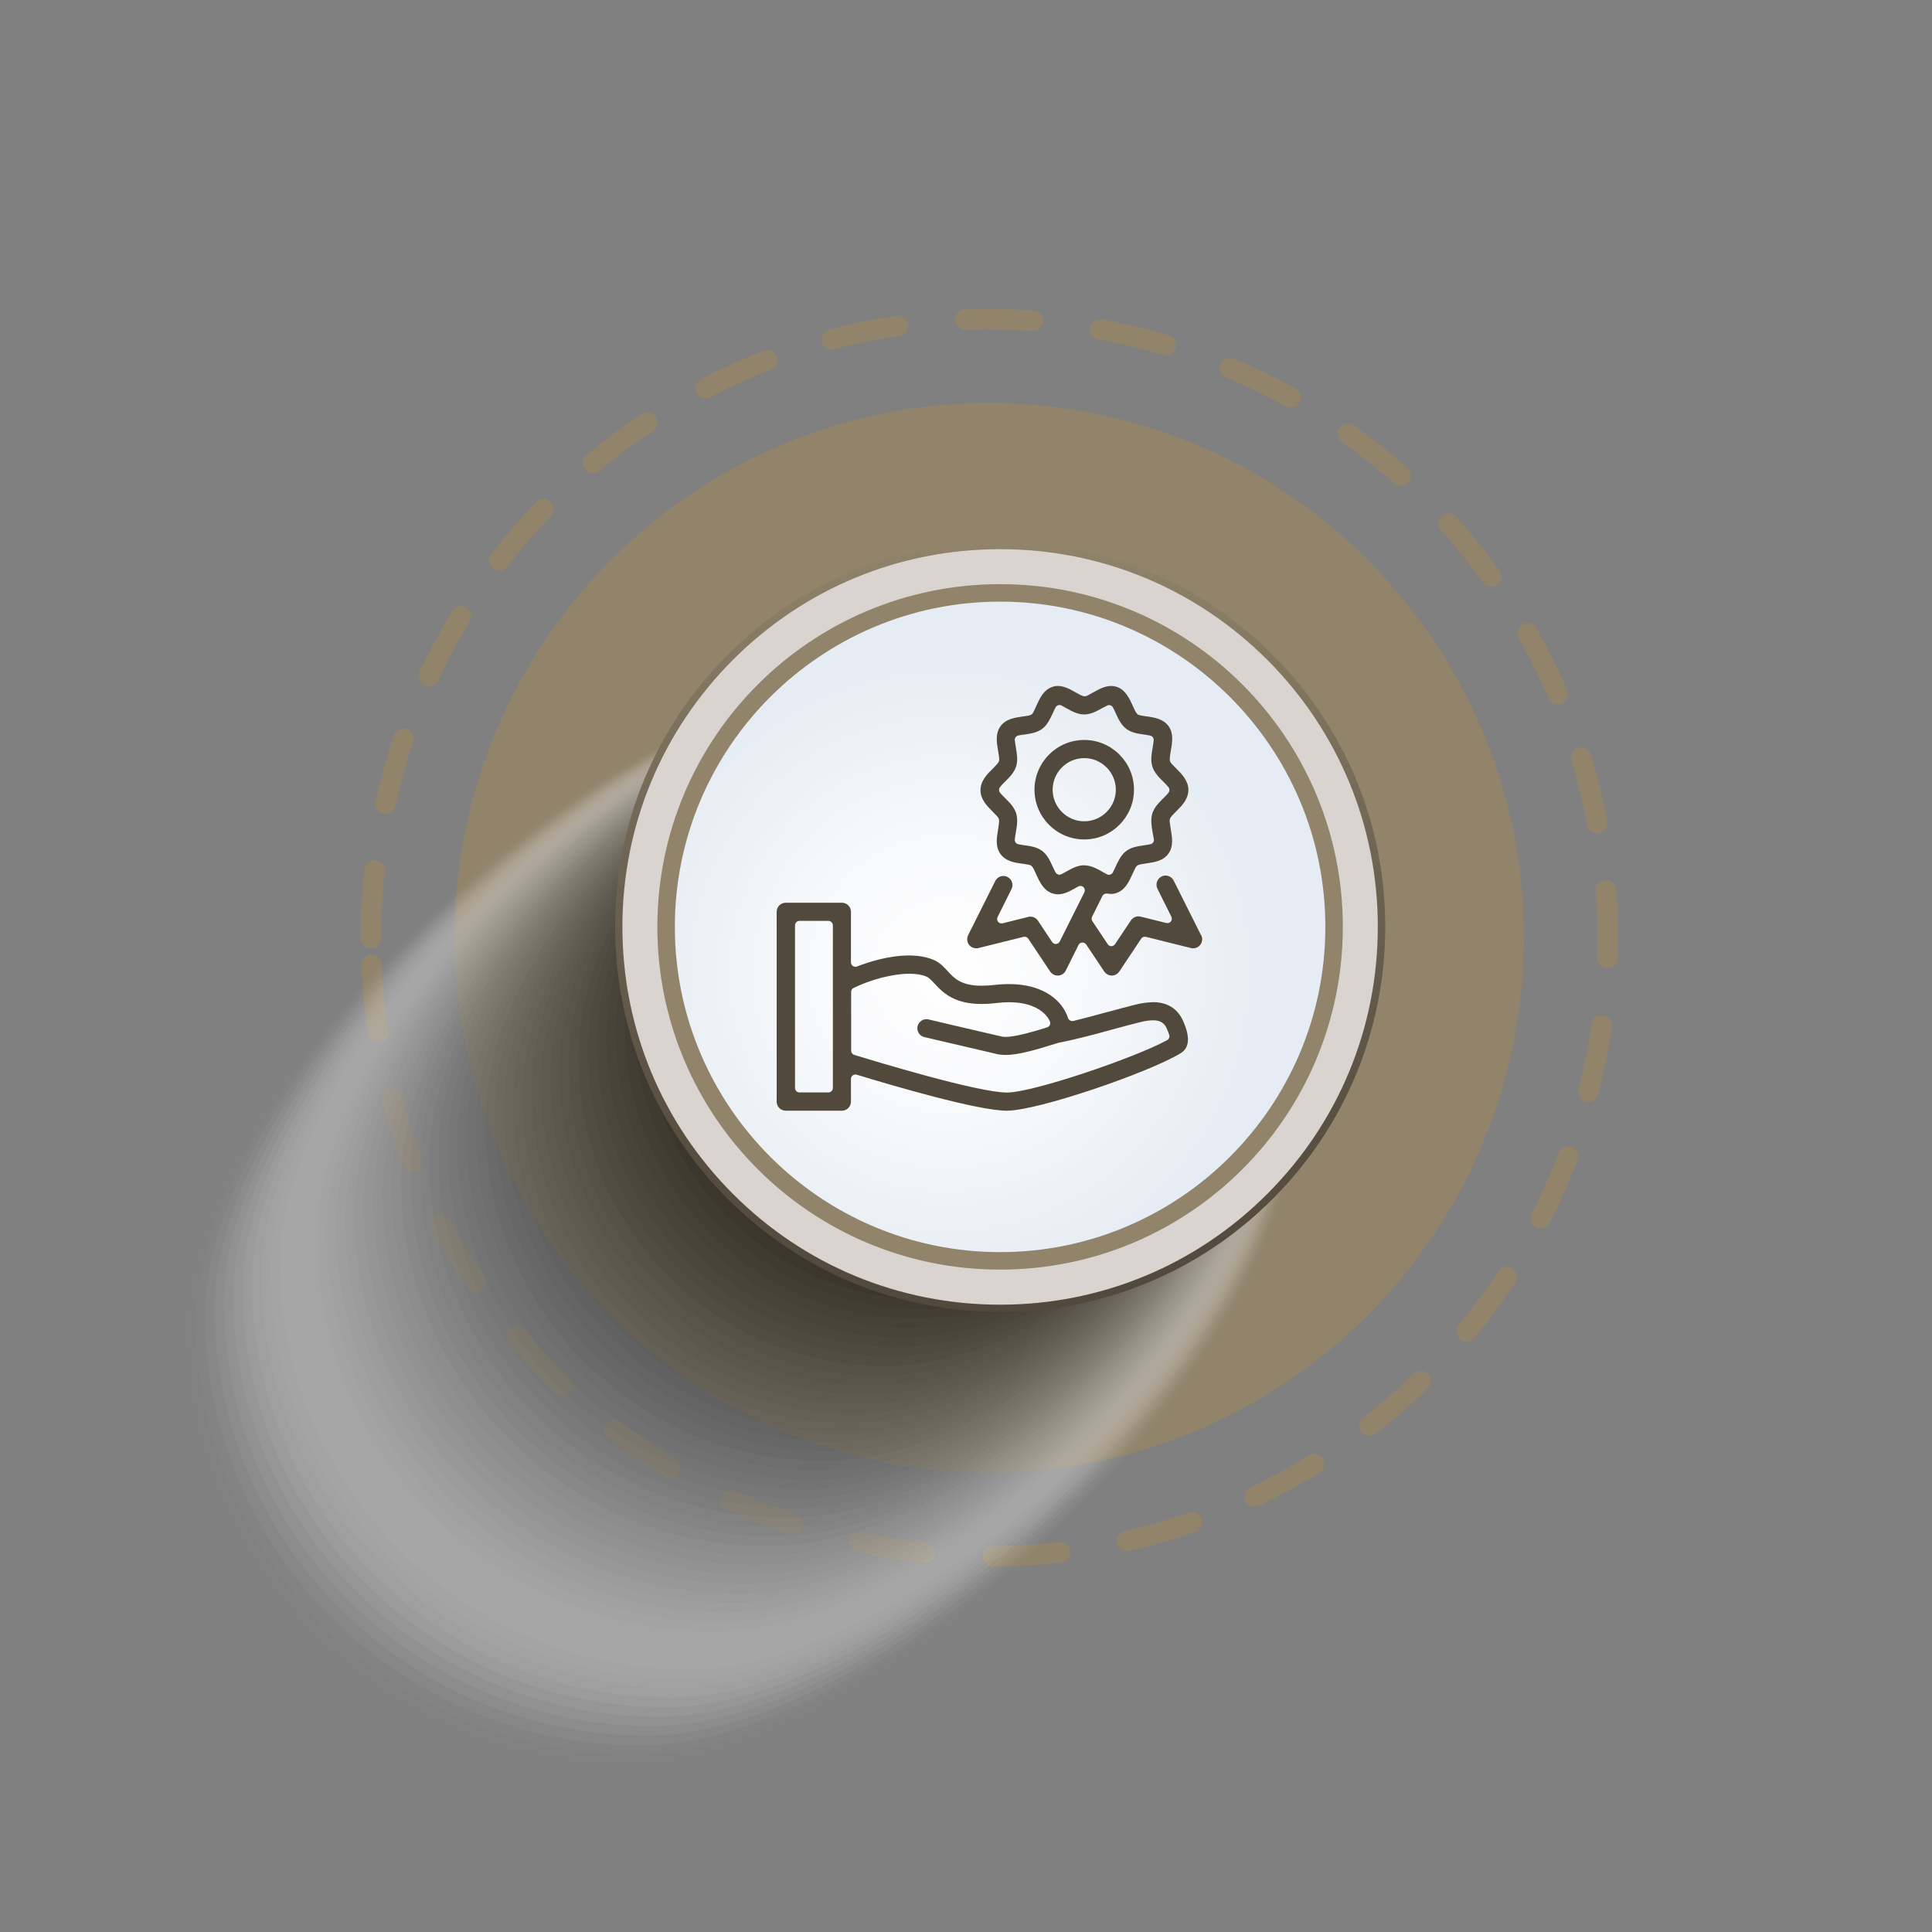 <?xml version="1.0" encoding="UTF-8"?>
<svg xmlns="http://www.w3.org/2000/svg" width="200" height="200" xmlns:xlink="http://www.w3.org/1999/xlink" viewBox="0 0 200 200">
  <rect x="0" y="0" width="200" height="200" fill="#808080" stroke="none"/>
  <defs>
    <style>
      .cls-1 {
        fill: #d7d7d7;
        opacity: .16;
      }

      .cls-2 {
        fill: #7d7d7d;
        opacity: .51;
      }

      .cls-3 {
        fill: #e6e6e6;
        opacity: .1;
      }

      .cls-4 {
        fill: #d2d2d2;
        opacity: .18;
      }

      .cls-5 {
        fill: #e1e1e1;
        opacity: .12;
      }

      .cls-6 {
        fill: #c8c8c8;
        opacity: .22;
      }

      .cls-7 {
        fill: #bebebe;
        opacity: .25;
      }

      .cls-8 {
        fill: url(#linear-gradient-2);
      }

      .cls-9 {
        fill: #4b4b4b;
        opacity: .71;
      }

      .cls-10 {
        fill: #91846b;
      }

      .cls-11 {
        fill: #323232;
        opacity: .8;
      }

      .cls-12 {
        fill: #f0f0f0;
        opacity: .06;
      }

      .cls-13 {
        fill: #f5f5f5;
        opacity: .04;
      }

      .cls-14 {
        fill: #282828;
        opacity: .84;
      }

      .cls-15 {
        fill: #5f5f5f;
        opacity: .63;
      }

      .cls-16 {
        fill: #c3c3c3;
        opacity: .24;
      }

      .cls-17 {
        fill: #6e6e6e;
        opacity: .57;
      }

      .cls-18 {
        fill: #919191;
        opacity: .43;
      }

      .cls-19 {
        fill: #51493c;
      }

      .cls-20 {
        fill: url(#radial-gradient);
      }

      .cls-21 {
        fill: #5a5a5a;
        opacity: .65;
      }

      .cls-22 {
        fill: #fff;
        opacity: 0;
      }

      .cls-23 {
        fill: url(#linear-gradient-3);
      }

      .cls-24 {
        fill: #373737;
        opacity: .78;
      }

      .cls-25 {
        fill: #cdcdcd;
        opacity: .2;
      }

      .cls-26 {
        fill: #dcdcdc;
        opacity: .14;
      }

      .cls-27 {
        isolation: isolate;
      }

      .cls-28 {
        fill: #a0a0a0;
        opacity: .37;
      }

      .cls-29 {
        fill: #fafafa;
        opacity: .02;
      }

      .cls-30 {
        fill: #aaa;
        opacity: .33;
      }

      .cls-31 {
        fill: #8c8c8c;
        opacity: .45;
      }

      .cls-32 {
        fill: #232323;
        opacity: .86;
      }

      .cls-33 {
        fill: #2d2d2d;
        opacity: .82;
      }

      .cls-34 {
        fill: #afafaf;
        opacity: .31;
      }

      .cls-35 {
        fill: #b9b9b9;
        opacity: .27;
      }

      .cls-36 {
        fill: #787878;
        opacity: .53;
      }

      .cls-37 {
        fill: #696969;
        opacity: .59;
      }

      .cls-38 {
        fill: #0f0f0f;
        opacity: .94;
      }

      .cls-39 {
        fill: #a5a5a5;
        opacity: .35;
      }

      .cls-40 {
        fill: #969696;
        opacity: .41;
      }

      .cls-41 {
        fill: #737373;
        opacity: .55;
      }

      .cls-42 {
        fill: #050505;
        opacity: .98;
      }

      .cls-43 {
        fill: #555;
        opacity: .67;
      }

      .cls-44 {
        fill: #878787;
        opacity: .47;
      }

      .cls-45 {
        fill: #ebebeb;
        opacity: .08;
      }

      .cls-46 {
        fill: #3c3c3c;
        opacity: .76;
      }

      .cls-47 {
        fill: #191919;
        opacity: .9;
      }

      .cls-48 {
        fill: #1e1e1e;
        opacity: .88;
      }

      .cls-49 {
        fill: #464646;
        opacity: .73;
      }

      .cls-50 {
        fill: #9b9b9b;
        opacity: .39;
      }

      .cls-51 {
        fill: #b4b4b4;
        opacity: .29;
      }

      .cls-52 {
        fill: #828282;
        opacity: .49;
      }

      .cls-53 {
        fill: url(#linear-gradient);
      }

      .cls-54 {
        mix-blend-mode: multiply;
        opacity: .6;
      }

      .cls-55 {
        fill: #414141;
        opacity: .75;
      }

      .cls-56 {
        fill: none;
        stroke: #91846b;
        stroke-dasharray: 7.01 7.01;
        stroke-linecap: round;
        stroke-miterlimit: 10;
        stroke-width: 2.11px;
      }

      .cls-57 {
        fill: #0a0a0a;
        opacity: .96;
      }

      .cls-58 {
        fill: #141414;
        opacity: .92;
      }

      .cls-59 {
        fill: #505050;
        opacity: .69;
      }

      .cls-60 {
        fill: #646464;
        opacity: .61;
      }
    </style>
    <linearGradient id="linear-gradient" x1="1098.8" y1="3097.54" x2="1019.08" y2="3097.54" gradientTransform="translate(3201.07 -962.99) rotate(90)" gradientUnits="userSpaceOnUse">
      <stop offset="0" stop-color="#51493c"/>
      <stop offset=".23" stop-color="#584f41"/>
      <stop offset=".56" stop-color="#6c6250"/>
      <stop offset=".97" stop-color="#8e8169"/>
      <stop offset="1" stop-color="#91846b"/>
    </linearGradient>
    <linearGradient id="linear-gradient-2" x1="1098.05" y1="3097.54" x2="1019.83" y2="3097.54" gradientTransform="translate(3201.07 -962.99) rotate(90)" gradientUnits="userSpaceOnUse">
      <stop offset="0" stop-color="#dad4d1"/>
      <stop offset="1" stop-color="#dad4d1"/>
    </linearGradient>
    <linearGradient id="linear-gradient-3" x1="1094.42" y1="3097.54" x2="1023.45" y2="3097.54" gradientTransform="translate(3201.07 -962.99) rotate(90)" gradientUnits="userSpaceOnUse">
      <stop offset="0" stop-color="#91846b"/>
      <stop offset="1" stop-color="#91846b"/>
    </linearGradient>
    <radialGradient id="radial-gradient" cx="2097.08" cy="2371.23" fx="2097.08" fy="2371.23" r="23.75" gradientTransform="translate(3465.22 -2877.07) rotate(90) scale(1.42)" gradientUnits="userSpaceOnUse">
      <stop offset="0" stop-color="#fff"/>
      <stop offset=".41" stop-color="#f8f9fb"/>
      <stop offset="1" stop-color="#e5ecf3"/>
    </radialGradient>
  </defs>
  <g class="cls-27">
    <g id="_圖層_2" data-name="圖層 2">
      <g>
        <path class="cls-56" d="M38.39,97.12c0-21.41,10.6-41.29,28.36-53.21,14.2-9.53,31.26-12.95,48.04-9.64,16.77,3.31,31.26,12.95,40.79,27.15,7.1,10.59,10.86,22.91,10.86,35.62,0,21.41-10.6,41.3-28.36,53.21-14.2,9.52-31.26,12.95-48.04,9.64-16.78-3.31-31.26-12.95-40.78-27.15-7.1-10.58-10.86-22.9-10.86-35.61Z"/>
        <path class="cls-10" d="M47.06,97.11c0-18.51,9.17-35.71,24.52-46,12.27-8.24,27.02-11.19,41.53-8.34,14.5,2.86,27.02,11.2,35.26,23.47,6.14,9.16,9.38,19.8,9.38,30.79,0,18.51-9.17,35.7-24.52,46-12.28,8.23-27.03,11.19-41.53,8.33-14.51-2.86-27.03-11.2-35.26-23.47-6.14-9.15-9.38-19.8-9.38-30.79Z"/>
        <g class="cls-54">
          <path class="cls-22" d="M64.55,183.61c-25.52,0-46.2-20.42-46.2-45.6s43.78-66.68,69.3-66.68,46.2,20.42,46.2,45.6-43.78,66.68-69.3,66.68Z"/>
          <path class="cls-29" d="M65.18,182.63c-25.33,0-45.86-20.27-45.86-45.28s43.18-65.95,68.51-65.95,45.86,20.27,45.86,45.28-43.18,65.95-68.51,65.95Z"/>
          <path class="cls-13" d="M65.8,181.65c-25.14,0-45.52-20.13-45.52-44.97s42.57-65.21,67.72-65.21,45.52,20.13,45.52,44.96-42.57,65.22-67.72,65.22Z"/>
          <path class="cls-12" d="M66.43,180.67c-24.96,0-45.18-19.99-45.18-44.65s41.97-64.48,66.92-64.48,45.18,19.99,45.18,44.64-41.97,64.48-66.92,64.48Z"/>
          <path class="cls-45" d="M67.06,179.69c-24.77,0-44.85-19.84-44.85-44.33s41.36-63.75,66.13-63.75,44.85,19.84,44.85,44.32-41.36,63.75-66.13,63.75Z"/>
          <path class="cls-3" d="M67.68,178.7c-24.58,0-44.51-19.7-44.51-44.01s40.76-63.02,65.34-63.02,44.51,19.7,44.51,44-40.76,63.02-65.34,63.02Z"/>
          <path class="cls-5" d="M68.31,177.72c-24.39,0-44.17-19.56-44.17-43.69s40.15-62.28,64.55-62.28,44.17,19.56,44.17,43.68-40.16,62.29-64.55,62.29Z"/>
          <path class="cls-26" d="M68.94,176.74c-24.21,0-43.83-19.41-43.83-43.37s39.55-61.55,63.76-61.55,43.83,19.41,43.83,43.37-39.55,61.55-63.76,61.55Z"/>
          <path class="cls-1" d="M69.57,175.76c-24.02,0-43.49-19.27-43.49-43.05s38.94-60.82,62.97-60.82,43.49,19.27,43.49,43.05-38.95,60.82-62.97,60.82Z"/>
          <path class="cls-4" d="M70.19,174.78c-23.83,0-43.15-19.13-43.15-42.73s38.34-60.08,62.17-60.08,43.15,19.13,43.15,42.73-38.34,60.09-62.17,60.09Z"/>
          <path class="cls-25" d="M70.82,173.8c-23.65,0-42.81-18.99-42.81-42.41s37.74-59.35,61.38-59.35,42.81,18.99,42.81,42.41-37.74,59.35-61.38,59.35Z"/>
          <path class="cls-6" d="M71.45,172.81c-23.46,0-42.47-18.84-42.47-42.09s37.13-58.62,60.59-58.62,42.47,18.84,42.47,42.09-37.13,58.62-60.59,58.62Z"/>
          <path class="cls-16" d="M72.08,171.83c-23.27,0-42.14-18.7-42.14-41.77s36.53-57.89,59.8-57.89,42.14,18.7,42.14,41.77-36.53,57.89-59.8,57.89Z"/>
          <path class="cls-7" d="M72.7,170.85c-23.08,0-41.8-18.56-41.8-41.45s35.92-57.15,59.01-57.15,41.8,18.56,41.8,41.45-35.92,57.16-59.01,57.16Z"/>
          <path class="cls-35" d="M73.33,169.87c-22.9,0-41.46-18.41-41.46-41.13s35.32-56.42,58.22-56.42,41.46,18.41,41.46,41.13-35.32,56.42-58.22,56.42Z"/>
          <path class="cls-51" d="M73.96,168.89c-22.71,0-41.12-18.27-41.12-40.81s34.71-55.69,57.42-55.69,41.12,18.27,41.12,40.81-34.71,55.69-57.42,55.69Z"/>
          <path class="cls-34" d="M74.58,167.91c-22.52,0-40.78-18.13-40.78-40.49s34.11-54.95,56.63-54.95,40.78,18.13,40.78,40.49-34.11,54.96-56.63,54.96Z"/>
          <path class="cls-30" d="M75.21,166.92c-22.34,0-40.44-17.98-40.44-40.17s33.5-54.22,55.84-54.22,40.44,17.98,40.44,40.17-33.51,54.22-55.84,54.22Z"/>
          <path class="cls-39" d="M75.84,165.94c-22.15,0-40.1-17.84-40.1-39.85s32.9-53.49,55.05-53.49,40.1,17.84,40.1,39.85-32.9,53.49-55.05,53.49Z"/>
          <path class="cls-28" d="M76.47,164.96c-21.96,0-39.76-17.7-39.76-39.53s32.29-52.76,54.26-52.76,39.76,17.7,39.76,39.53-32.3,52.76-54.26,52.76Z"/>
          <path class="cls-50" d="M77.09,163.98c-21.78,0-39.43-17.55-39.43-39.21s31.69-52.02,53.47-52.02,39.43,17.56,39.43,39.21-31.69,52.03-53.47,52.03Z"/>
          <path class="cls-40" d="M77.72,163c-21.59,0-39.09-17.41-39.09-38.89s31.09-51.29,52.67-51.29,39.09,17.41,39.09,38.89-31.09,51.29-52.67,51.29Z"/>
          <path class="cls-18" d="M78.35,162.02c-21.4,0-38.75-17.27-38.75-38.57s30.48-50.56,51.88-50.56,38.75,17.27,38.75,38.57-30.48,50.56-51.88,50.56Z"/>
          <path class="cls-31" d="M78.97,161.03c-21.21,0-38.41-17.13-38.41-38.26s29.88-49.82,51.09-49.82,38.41,17.13,38.41,38.25-29.88,49.83-51.09,49.83Z"/>
          <path class="cls-44" d="M79.6,160.05c-21.03,0-38.07-16.98-38.07-37.94s29.27-49.09,50.3-49.09,38.07,16.98,38.07,37.93-29.27,49.09-50.3,49.09Z"/>
          <path class="cls-52" d="M80.23,159.07c-20.84,0-37.73-16.84-37.73-37.62s28.67-48.36,49.51-48.36,37.73,16.84,37.73,37.61-28.67,48.36-49.51,48.36Z"/>
          <path class="cls-2" d="M80.86,158.09c-20.65,0-37.39-16.7-37.39-37.3s28.06-47.63,48.72-47.63,37.39,16.7,37.39,37.29-28.06,47.63-48.72,47.63Z"/>
          <path class="cls-36" d="M81.48,157.11c-20.47,0-37.05-16.55-37.05-36.98s27.46-46.89,47.92-46.89,37.06,16.55,37.06,36.97-27.46,46.9-47.93,46.9Z"/>
          <path class="cls-41" d="M82.11,156.13c-20.28,0-36.72-16.41-36.72-36.66s26.85-46.16,47.13-46.16,36.72,16.41,36.72,36.65-26.86,46.16-47.13,46.16Z"/>
          <path class="cls-17" d="M82.74,155.14c-20.09,0-36.38-16.27-36.38-36.34s26.25-45.43,46.34-45.43,36.38,16.27,36.38,36.34-26.25,45.43-46.34,45.43Z"/>
          <path class="cls-37" d="M83.36,154.16c-19.9,0-36.04-16.12-36.04-36.02s25.64-44.69,45.55-44.69,36.04,16.13,36.04,36.02-25.65,44.7-45.55,44.7Z"/>
          <path class="cls-60" d="M83.99,153.18c-19.72,0-35.7-15.98-35.7-35.7s25.04-43.96,44.76-43.96,35.7,15.98,35.7,35.7-25.04,43.97-44.76,43.97Z"/>
          <path class="cls-15" d="M84.62,152.2c-19.53,0-35.36-15.84-35.36-35.38s24.44-43.23,43.97-43.23,35.36,15.84,35.36,35.38-24.44,43.23-43.97,43.23Z"/>
          <path class="cls-21" d="M85.25,151.22c-19.34,0-35.02-15.7-35.02-35.06s23.83-42.5,43.17-42.5,35.02,15.7,35.02,35.06-23.83,42.5-43.18,42.5Z"/>
          <path class="cls-43" d="M85.87,150.24c-19.16,0-34.68-15.55-34.68-34.74s23.23-41.76,42.38-41.76,34.68,15.55,34.68,34.74-23.23,41.77-42.38,41.77Z"/>
          <path class="cls-59" d="M86.5,149.25c-18.97,0-34.34-15.41-34.34-34.42s22.62-41.03,41.59-41.03,34.35,15.41,34.35,34.42-22.62,41.03-41.59,41.03Z"/>
          <path class="cls-9" d="M87.13,148.27c-18.78,0-34.01-15.27-34.01-34.1s22.02-40.3,40.8-40.3,34.01,15.27,34.01,34.1-22.02,40.3-40.8,40.3Z"/>
          <path class="cls-49" d="M87.76,147.29c-18.59,0-33.67-15.12-33.67-33.78s21.41-39.57,40.01-39.57,33.67,15.12,33.67,33.78-21.42,39.57-40.01,39.57Z"/>
          <path class="cls-55" d="M88.38,146.31c-18.41,0-33.33-14.98-33.33-33.46s20.81-38.83,39.22-38.83,33.33,14.98,33.33,33.46-20.81,38.84-39.22,38.84Z"/>
          <path class="cls-46" d="M89.01,145.33c-18.22,0-32.99-14.84-32.99-33.14s20.2-38.1,38.42-38.1,32.99,14.84,32.99,33.14-20.21,38.1-38.43,38.1Z"/>
          <path class="cls-24" d="M89.64,144.35c-18.03,0-32.65-14.69-32.65-32.82s19.6-37.37,37.63-37.37,32.65,14.7,32.65,32.82-19.6,37.37-37.63,37.37Z"/>
          <path class="cls-11" d="M90.26,143.36c-17.85,0-32.31-14.55-32.31-32.5s18.99-36.63,36.84-36.63,32.31,14.55,32.31,32.5-19,36.64-36.84,36.64Z"/>
          <path class="cls-33" d="M90.89,142.38c-17.66,0-31.97-14.41-31.97-32.18s18.39-35.9,36.05-35.9,31.97,14.41,31.97,32.18-18.39,35.9-36.05,35.9Z"/>
          <path class="cls-14" d="M91.52,141.4c-17.47,0-31.63-14.26-31.63-31.87s17.79-35.17,35.26-35.17,31.64,14.27,31.64,31.86-17.79,35.17-35.26,35.17Z"/>
          <path class="cls-32" d="M92.15,140.42c-17.29,0-31.3-14.12-31.3-31.55s17.18-34.44,34.47-34.44,31.3,14.12,31.3,31.54-17.18,34.44-34.47,34.44Z"/>
          <path class="cls-48" d="M92.77,139.44c-17.1,0-30.96-13.98-30.96-31.23s16.58-33.7,33.67-33.7,30.96,13.98,30.96,31.22-16.58,33.71-33.68,33.71Z"/>
          <path class="cls-47" d="M93.4,138.46c-16.91,0-30.62-13.84-30.62-30.91s15.97-32.97,32.88-32.97,30.62,13.84,30.62,30.9-15.97,32.97-32.88,32.97Z"/>
          <path class="cls-58" d="M94.03,137.47c-16.72,0-30.28-13.69-30.28-30.59s15.37-32.24,32.09-32.24,30.28,13.69,30.28,30.58-15.37,32.24-32.09,32.24Z"/>
          <path class="cls-38" d="M94.65,136.49c-16.54,0-29.94-13.55-29.94-30.27s14.76-31.5,31.3-31.5,29.94,13.55,29.94,30.26-14.77,31.51-31.3,31.51Z"/>
          <path class="cls-57" d="M95.28,135.51c-16.35,0-29.6-13.41-29.6-29.95s14.16-30.77,30.51-30.77,29.6,13.41,29.6,29.94-14.16,30.77-30.51,30.77Z"/>
          <path class="cls-42" d="M95.91,134.53c-16.16,0-29.26-13.26-29.26-29.63s13.55-30.04,29.72-30.04,29.27,13.27,29.27,29.63-13.56,30.04-29.72,30.04Z"/>
          <path d="M96.54,133.55c-15.98,0-28.92-13.12-28.92-29.31s12.95-29.31,28.92-29.31,28.93,13.12,28.93,29.31-12.95,29.31-28.93,29.31Z"/>
        </g>
        <path class="cls-53" d="M63.68,95.95c0-10.65,4.15-20.66,11.67-28.18,7.53-7.53,17.54-11.67,28.19-11.67s20.65,4.15,28.19,11.67c7.53,7.53,11.67,17.54,11.67,28.18s-4.15,20.66-11.67,28.18c-7.53,7.53-17.54,11.67-28.19,11.67s-20.66-4.14-28.19-11.67c-7.53-7.53-11.67-17.54-11.67-28.18Z"/>
        <path class="cls-8" d="M64.43,95.95c0-10.44,4.07-20.26,11.45-27.65,7.39-7.39,17.2-11.45,27.65-11.45s20.26,4.07,27.65,11.45c7.38,7.39,11.45,17.21,11.45,27.65s-4.07,20.27-11.45,27.65c-7.39,7.39-17.21,11.46-27.65,11.46s-20.27-4.07-27.65-11.46c-7.38-7.38-11.45-17.21-11.45-27.65Z"/>
        <path class="cls-23" d="M103.53,131.43c-19.6,0-35.48-15.89-35.48-35.48s15.89-35.48,35.48-35.48,35.48,15.89,35.48,35.48-15.89,35.48-35.48,35.48Z"/>
        <path class="cls-20" d="M69.86,95.95c0-18.57,15.11-33.67,33.67-33.67s33.67,15.1,33.67,33.67c0,18.57-15.11,33.67-33.67,33.67s-33.67-15.11-33.67-33.67Z"/>
      </g>
      <g>
        <path class="cls-19" d="M124.31,96.77l-2.81-5.61c-.16-.32-.49-.52-.84-.52-.15,0-.29.03-.42.1-.47.23-.65.8-.42,1.27l1.44,2.89c.08.16.06.35-.05.49-.09.11-.22.17-.36.17-.04,0-.07,0-.11-.01l-2.66-.66c-.08-.02-.15-.03-.23-.03-.31,0-.6.16-.78.42l-1.64,2.46c-.09.13-.23.21-.38.21s-.3-.08-.38-.21l-1.59-2.38c-.09-.14-.1-.31-.03-.46l1.07-2.15c.08-.16.24-.25.41-.25.03,0,.06,0,.09,0,.13.02.26.04.38.04.2,0,.39-.03.58-.1.9-.3,1.31-1.21,1.64-1.93l.02-.04c.24-.53.32-.68.39-.77.04-.05.09-.09.14-.12.16-.09.41-.13.94-.21.77-.11,1.72-.24,2.26-1.02.53-.76.37-1.68.23-2.5-.11-.64-.13-.86-.11-1.01,0-.04.02-.08.04-.12.08-.17.27-.37.64-.74.56-.55,1.25-1.25,1.25-2.21s-.7-1.66-1.25-2.21c-.4-.39-.55-.56-.62-.69-.02-.04-.03-.08-.04-.12-.04-.18-.01-.45.1-1.07.14-.81.3-1.74-.23-2.49-.54-.78-1.5-.92-2.26-1.03h-.06c-.54-.09-.68-.11-.78-.15-.06-.02-.11-.06-.16-.11-.13-.13-.25-.37-.47-.85v-.02c-.34-.73-.75-1.63-1.65-1.93-.19-.06-.37-.09-.57-.09-.67,0-1.31.36-1.82.65h-.02c-.51.3-.67.38-.79.41-.04,0-.07.01-.11.01-.02,0-.05,0-.07,0-.19-.03-.44-.16-.9-.42-.51-.29-1.15-.65-1.81-.65-.2,0-.39.03-.58.1-.9.3-1.31,1.21-1.64,1.94l-.02.05c-.24.53-.31.67-.38.76-.04.05-.09.09-.14.12-.16.09-.41.13-.91.2h-.03c-.77.11-1.72.25-2.26,1.03-.53.76-.37,1.68-.23,2.5.11.65.14.87.11,1.02,0,.04-.02.08-.04.12-.08.17-.27.37-.64.74-.56.55-1.25,1.25-1.25,2.21s.7,1.66,1.25,2.21c.42.42.55.57.62.69.02.04.03.08.04.12.04.2,0,.5-.09,1.07-.14.81-.3,1.73.23,2.49.55.79,1.5.92,2.26,1.03h.05c.54.08.69.11.79.15.06.02.11.06.16.11.13.13.25.37.47.86v.02c.34.73.75,1.63,1.65,1.93.19.06.38.1.58.1.67,0,1.3-.36,1.82-.65.08-.05.19-.1.29-.16.07-.04.15-.06.22-.06.12,0,.23.04.32.13.15.14.18.36.09.54l-2.55,5.09c-.07.15-.22.24-.38.25,0,0-.02,0-.03,0-.15,0-.3-.08-.38-.21l-1.46-2.2c-.18-.26-.47-.42-.78-.42-.08,0-.15,0-.23.03l-2.65.66s-.07.01-.11.01c-.14,0-.27-.06-.36-.17-.11-.14-.13-.33-.05-.49l1.44-2.89c.11-.23.13-.48.05-.72-.08-.24-.25-.43-.47-.54-.13-.07-.28-.1-.42-.1-.36,0-.68.2-.84.52l-2.81,5.61c-.16.33-.12.73.11,1.01.18.23.45.35.74.35.08,0,.15,0,.23-.03l4.66-1.16s.07-.01.11-.01c.15,0,.3.08.38.21l2.26,3.39c.18.26.47.42.78.42.02,0,.04,0,.06,0,.33-.02.64-.22.78-.52l1.32-2.65c.07-.15.22-.24.38-.25,0,0,.02,0,.03,0,.15,0,.3.08.38.2l1.87,2.8c.18.26.47.42.78.42s.61-.16.78-.42l2.26-3.39c.09-.13.23-.21.38-.21.04,0,.07,0,.11.01l4.66,1.16c.07.02.15.03.23.03.28,0,.56-.13.73-.35.23-.29.27-.68.11-1.01ZM112.24,89.57c-.69,0-1.32.35-1.87.66-.13.07-.33.19-.5.27-.07.03-.13.05-.2.05-.16,0-.32-.09-.4-.24-.09-.16-.18-.36-.25-.51l-.04-.08c-.26-.57-.55-1.22-1.08-1.62-.54-.42-1.21-.51-1.85-.6h-.04c-.19-.03-.42-.07-.61-.11-.22-.05-.37-.26-.35-.48.02-.21.06-.49.11-.74.11-.65.23-1.33.03-1.98-.2-.63-.66-1.1-1.12-1.55-.2-.2-.43-.42-.56-.6-.12-.16-.12-.39,0-.55.13-.17.34-.39.56-.6.45-.45.92-.92,1.12-1.55.2-.65.08-1.32-.03-1.98-.04-.25-.09-.53-.11-.74-.02-.23.13-.43.35-.48.18-.04.42-.08.61-.1h.04c.64-.1,1.31-.19,1.85-.6.53-.4.82-1.05,1.09-1.62l.04-.09c.07-.16.16-.35.25-.51.08-.15.24-.24.4-.24.07,0,.14.02.2.05.16.08.35.19.49.27.55.31,1.18.66,1.87.66s1.35-.37,1.87-.66l.04-.02c.14-.08.31-.17.46-.24.07-.03.13-.05.2-.05.16,0,.32.09.4.24.1.18.21.42.29.6.27.6.56,1.21,1.08,1.61.54.41,1.21.51,1.85.6h.04c.19.03.42.07.61.11.22.05.37.26.35.48-.02.21-.06.49-.1.71v.03c-.12.65-.24,1.33-.04,1.98.2.63.66,1.1,1.13,1.56.17.17.41.41.55.59.12.16.12.39,0,.55-.13.18-.36.4-.56.6-.45.45-.92.92-1.12,1.55-.2.65-.08,1.32.03,1.99.03.2.09.52.12.64.03.12.01.25-.05.35-.06.11-.17.18-.29.21-.19.04-.44.08-.68.12-.64.09-1.3.18-1.85.6-.53.4-.82,1.05-1.09,1.62l-.03.07c-.07.16-.17.36-.25.52-.08.15-.24.24-.4.24-.07,0-.14-.02-.2-.05-.17-.08-.36-.19-.49-.27-.55-.31-1.18-.66-1.87-.66Z"/>
        <path class="cls-19" d="M117.39,81.75c0-2.84-2.31-5.15-5.15-5.15s-5.15,2.31-5.15,5.15,2.31,5.15,5.15,5.15,5.15-2.31,5.15-5.15ZM112.24,85.02c-1.8,0-3.27-1.47-3.27-3.27s1.47-3.27,3.27-3.27,3.27,1.47,3.27,3.27-1.47,3.27-3.27,3.27Z"/>
        <path class="cls-19" d="M119.35,103.75c-.51,0-1.08.08-1.69.22-.83.2-1.84.48-2.92.77h-.03c-1.12.31-2.41.66-3.6.95-.04,0-.07.01-.11.01-.2,0-.38-.13-.44-.32-.54-1.7-2.43-3.51-6.11-3.51-.48,0-.99.03-1.52.09-.49.06-.94.08-1.34.08-2.1,0-2.83-.79-3.48-1.5-.4-.44-.82-.9-1.46-1.17-.7-.3-1.55-.46-2.54-.46-2.15,0-4.3.71-5.39,1.14-.05.02-.11.03-.17.03-.09,0-.18-.03-.26-.08-.13-.09-.2-.23-.2-.38v-5.23c0-.52-.42-.94-.94-.94h-5.81c-.52,0-.94.42-.94.94v19.65c0,.52.42.94.94.94h5.81c.52,0,.94-.42.94-.94v-2.35c0-.15.07-.28.19-.37.08-.06.18-.09.27-.09.04,0,.09,0,.13.02,3.67,1.12,12.55,3.73,15.55,3.73,3.21,0,14.7-3.95,17.99-5.95.91-.55,1-1.67.26-3.33-.58-1.3-1.64-1.96-3.16-1.96ZM86.22,112.63c0,.25-.21.46-.46.46h-3c-.25,0-.46-.21-.46-.46v-16.84c0-.25.21-.46.46-.46h3c.25,0,.46.21.46.46v16.84ZM120.82,107.68c-3.45,1.87-13.93,5.42-16.57,5.42-3.02,0-13.71-3.25-15.82-3.9-.19-.06-.32-.24-.32-.44v-6.08c0-.18.1-.34.26-.41,1.82-.89,4.09-1.47,5.77-1.47.71,0,1.31.1,1.77.3.28.12.53.4.83.72.98,1.07,2.16,2.11,4.88,2.11.48,0,1-.03,1.54-.1.44-.05.87-.08,1.27-.08,2.03,0,3.12.64,3.68,1.18.25.24.45.51.57.79.05.12.06.26,0,.38-.05.12-.16.21-.28.25-2.12.67-3.53.99-4.31.99-.15,0-.28-.01-.4-.04-.87-.2-2.92-.67-4.65-1.08h0c-1.08-.25-2.13-.5-2.92-.69-.51-.12-1.01.2-1.13.7-.12.51.19,1.01.7,1.13.25.06,6.31,1.48,7.58,1.77.24.05.5.08.8.08,1.38,0,3.26-.56,5.07-1.13l.5-.15s.04-.01.05-.01c1.59-.29,3.76-.88,5.51-1.36,1.06-.29,2.06-.56,2.89-.76.5-.12.91-.18,1.26-.18,1.05,0,1.3.57,1.43.85.12.26.2.48.26.67.06.21-.03.43-.22.54Z"/>
      </g>
    </g>
  </g>
</svg>